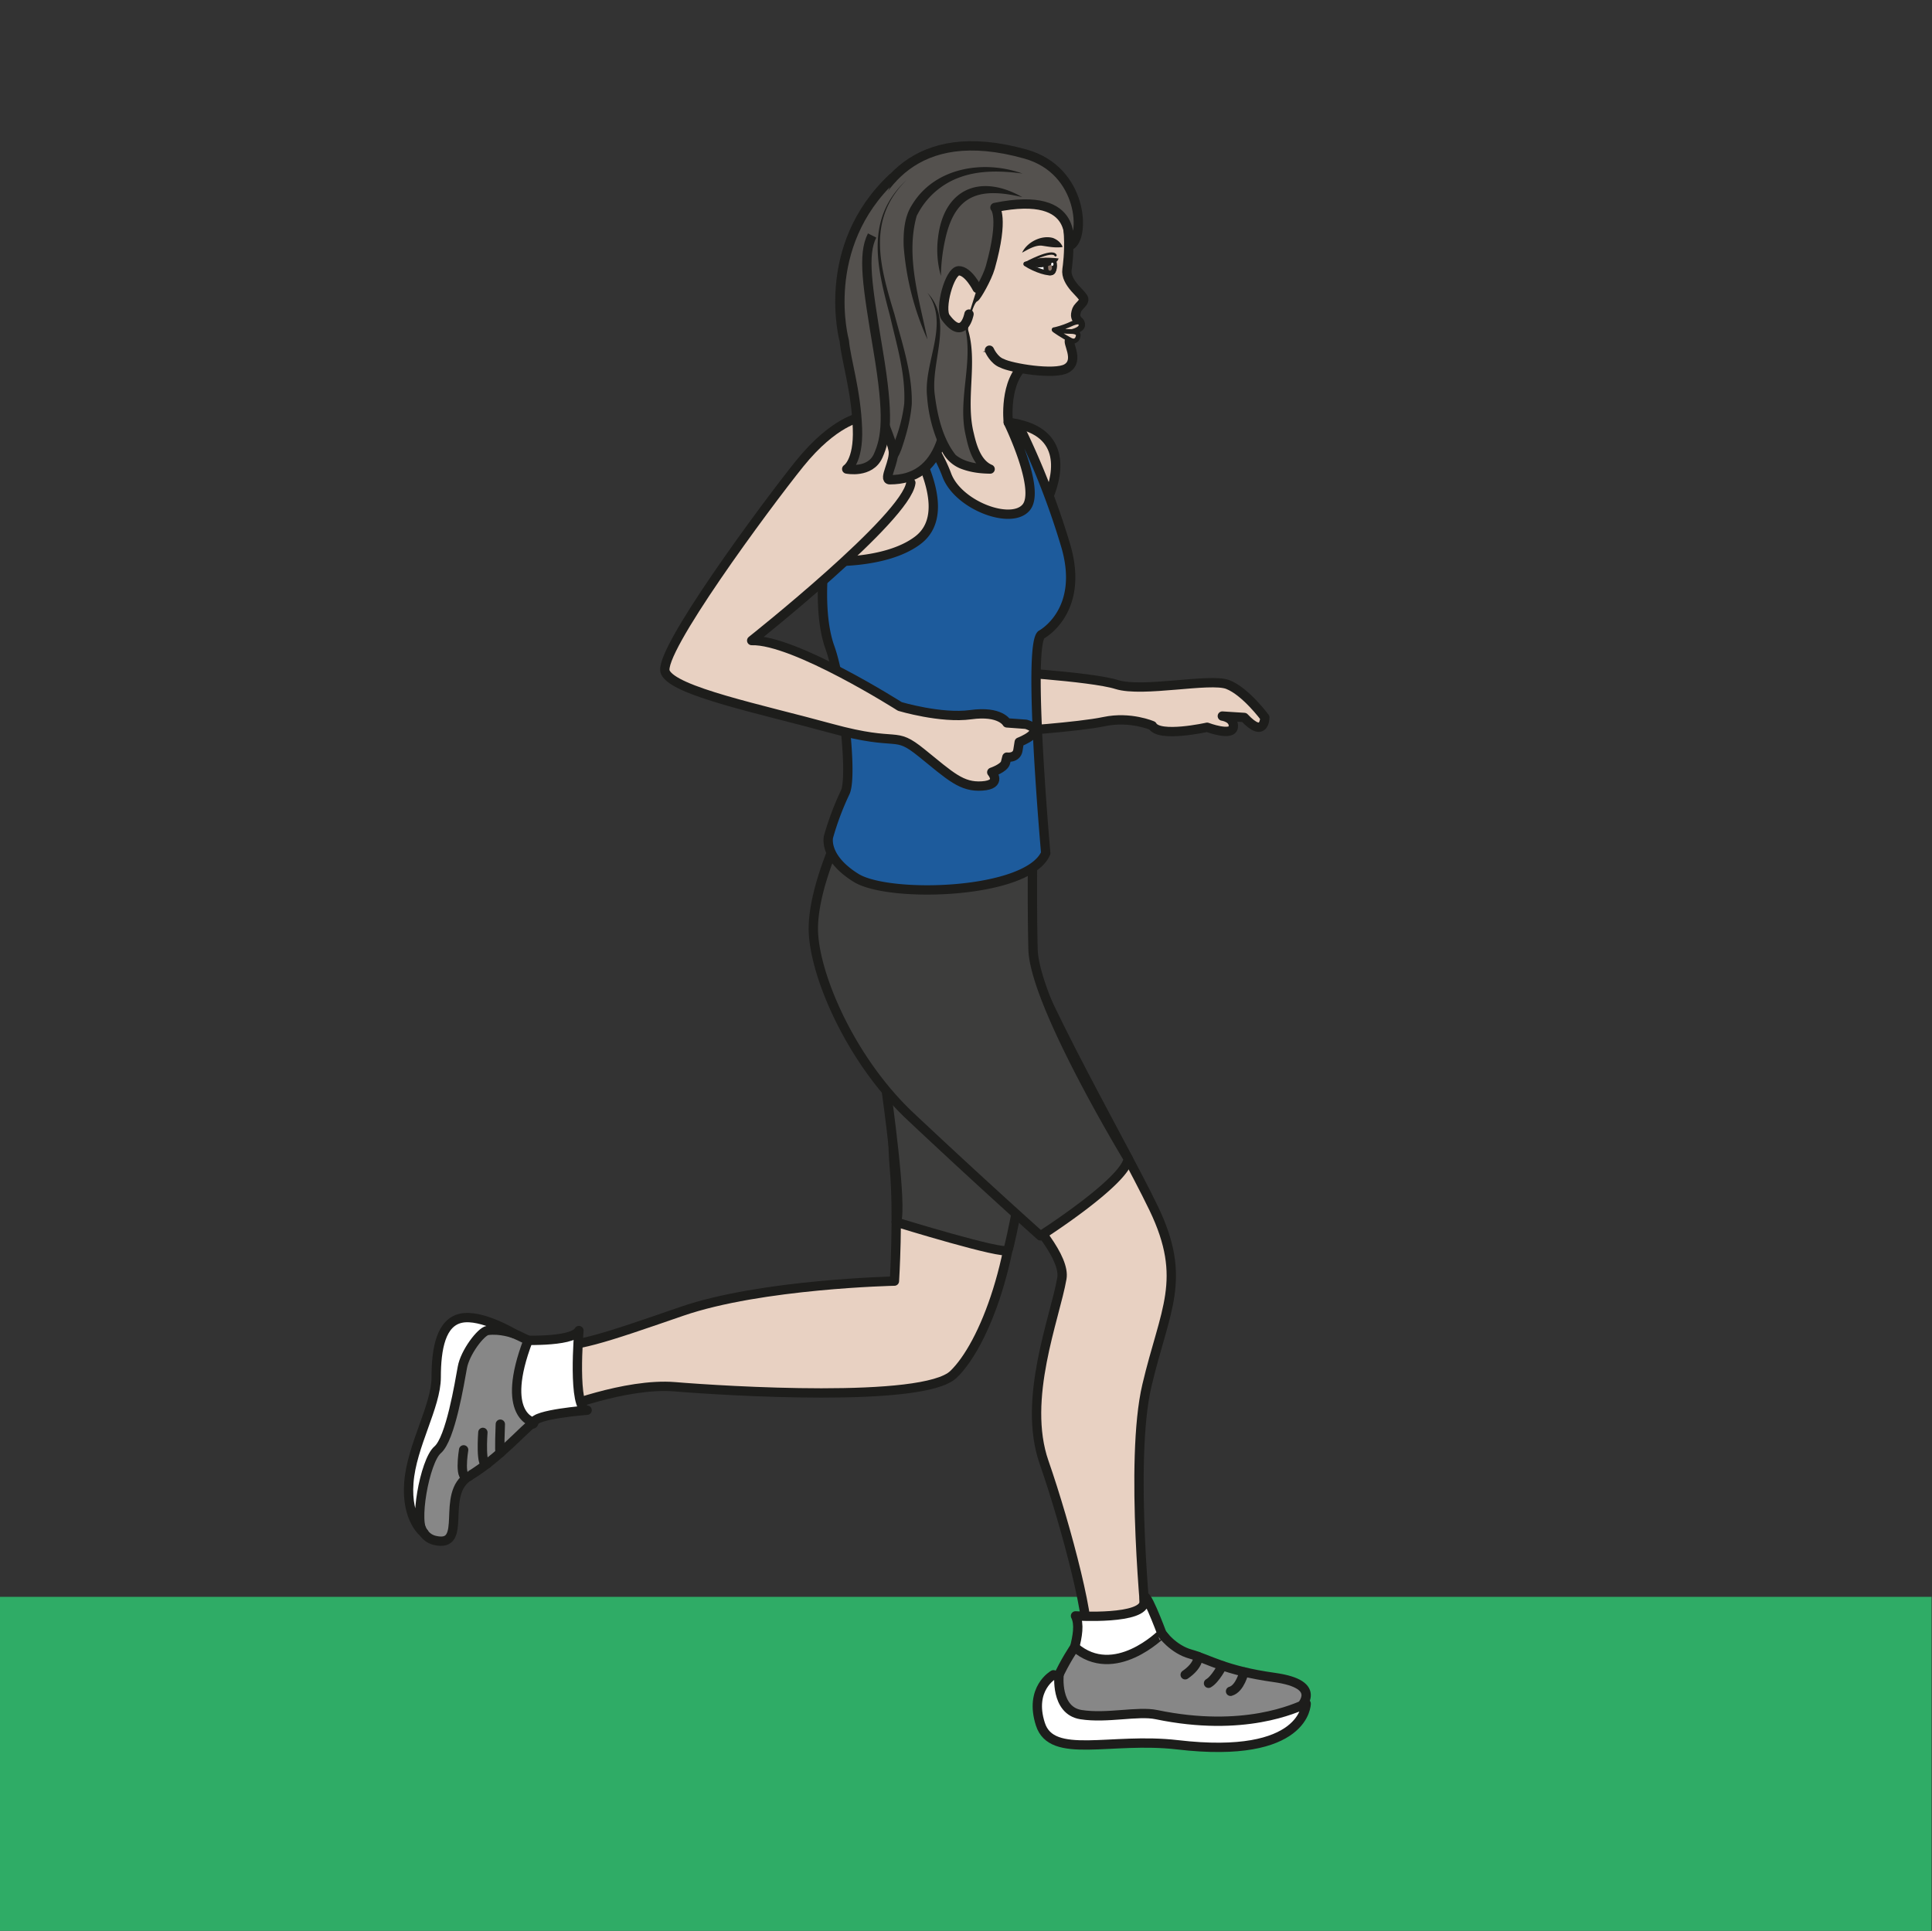 <?xml version="1.0" encoding="UTF-8" standalone="no"?><svg xmlns="http://www.w3.org/2000/svg" xml:space="preserve" viewBox="0 0 275.9 275.76"><rect x="0" y="0" width="275.9" height="275.76" fill="#333333" stroke="none"/><defs><clipPath id="a" clipPathUnits="userSpaceOnUse"><path d="M0 206.82h206.93V0H0Z"/></clipPath></defs><path d="M0 0h206.93v35.78H0Z" style="fill:#2fac66;fill-opacity:1;fill-rule:nonzero;stroke:none" transform="matrix(1.333 0 0 -1.333 0 275.76)"/><g clip-path="url(#a)" transform="matrix(1.333 0 0 -1.333 0 275.76)"><path d="M0 0s10.44-.59 13.23-1.47c2.79-.88 10 .73 11.9 0C27.04-2.21 29.1-5 29.1-5s0-2.35-2.2 0l-2.35.15s1.32-.18 1.17-1.2c-.15-1-2.8 0-2.8 0s-5.14-1.15-5.87.17c0 0-2.35 1.03-5.15.44C9.11-6.03 1.91-6.5 1.91-6.5" style="fill:#e8d1c2;fill-opacity:1;fill-rule:nonzero;stroke:#1d1d1b;stroke-width:1;stroke-linecap:round;stroke-linejoin:round;stroke-miterlimit:10;stroke-dasharray:none;stroke-opacity:1" transform="translate(106.4 135)"/><path d="M0 0s-.44-9.4 0-14.4 0-12.05 0-12.05-14.26-.3-22.78-3.24c-8.52-2.94-11.47-3.97-14.7-3.67-3.23.3 1.32-6.91 1.32-6.91s7.35 2.94 12.64 2.5c5.3-.44 26.6-1.77 29.84 1.32 3.23 3.09 7.05 12.64 6.9 24.7" style="fill:#e8d1c2;fill-opacity:1;fill-rule:nonzero;stroke:#1d1d1b;stroke-width:1;stroke-linecap:round;stroke-linejoin:round;stroke-miterlimit:10;stroke-dasharray:none;stroke-opacity:1" transform="translate(95.82 96.06)"/><path d="M0 0s11.66-3.6 11.96-3c.3.58 1.95 9.47 1.95 9.47L-1.8 16.6l.74-2.52S.73 1.47 0 0" style="fill:#3d3d3c;fill-opacity:1;fill-rule:nonzero;stroke:none" transform="translate(96.01 75.93)"/><path d="M0 0s11.66-3.6 11.96-3c.3.58 1.95 9.47 1.95 9.47L-1.8 16.6l.74-2.52S.73 1.47 0 0Z" style="fill:none;stroke:#1d1d1b;stroke-width:1;stroke-linecap:round;stroke-linejoin:round;stroke-miterlimit:10;stroke-dasharray:none;stroke-opacity:1" transform="translate(96.01 75.93)"/><path d="M0 0s-.73-8.53.88-8.53c0 0-5.7-.44-5.71-1.32-.02-.88-3.99 1.47-3.55 4.93.44 3.45 1.77 3.9 1.77 3.9S-.73-1.33 0 0" style="fill:#fff;fill-opacity:1;fill-rule:nonzero;stroke:none" transform="translate(62.02 64.31)"/><path d="M0 0s-.73-8.53.88-8.53c0 0-5.7-.44-5.71-1.32-.02-.88-3.99 1.47-3.55 4.93.44 3.45 1.77 3.9 1.77 3.9S-.73-1.33 0 0z" style="fill:none;stroke:#1d1d1b;stroke-width:1;stroke-linecap:round;stroke-linejoin:round;stroke-miterlimit:10;stroke-dasharray:none;stroke-opacity:1" transform="translate(62.02 64.31)"/><path d="M0 0s-6.03 3.26-7.5 1.06c-1.47-2.2-.29-6.32-1.9-9.41-1.62-3.09-4.27-12.2-.6-13.08 3.68-.88.5 5 3.7 6.9C-3.08-12.6-.32-9.37.6-8.78c0 0-3.69.7-.6 8.79" style="fill:#878787;fill-opacity:1;fill-rule:nonzero;stroke:none" transform="translate(56.58 63.26)"/><path d="M0 0s-6.03 3.26-7.5 1.06c-1.47-2.2-.29-6.32-1.9-9.41-1.62-3.09-4.27-12.2-.6-13.08 3.68-.88.5 5 3.7 6.9C-3.08-12.6-.32-9.37.6-8.78c0 0-3.69.7-.6 8.79z" style="fill:none;stroke:#1d1d1b;stroke-width:1;stroke-linecap:round;stroke-linejoin:round;stroke-miterlimit:10;stroke-dasharray:none;stroke-opacity:1" transform="translate(56.58 63.26)"/><path d="M0 0c1.62-1.62 15-12.79 14.26-17.05-.74-4.26-4.27-12.93-1.91-19.7 2.35-6.75 5.43-18.36 4.4-19.54-1.02-1.18 6.62 1.47 6.62 1.47s-1.91 18.22 0 26.3c1.9 8.1 4.4 11.33.73 18.97-3.67 7.64-15.13 27.19-14.54 31.3" style="fill:#e8d1c2;fill-opacity:1;fill-rule:nonzero;stroke:#1d1d1b;stroke-width:1;stroke-linecap:round;stroke-linejoin:round;stroke-miterlimit:10;stroke-dasharray:none;stroke-opacity:1" transform="translate(99.5 86.95)"/><path d="M0 0s7.51-.47 7.36 1.58C7.2 3.64 9.26-1.9 9.26-1.9s3.48-3.97 1-5.44c-2.47-1.47-11.44-2.2-11.29 0C-.88-5.15.88-1.76 0 0" style="fill:#fff;fill-opacity:1;fill-rule:nonzero;stroke:none" transform="translate(115.22 33.74)"/><path d="M0 0s7.51-.47 7.36 1.58C7.2 3.64 9.26-1.9 9.26-1.9s3.48-3.97 1-5.44c-2.47-1.47-11.44-2.2-11.29 0C-.88-5.15.88-1.76 0 0Z" style="fill:none;stroke:#1d1d1b;stroke-width:1;stroke-linecap:round;stroke-linejoin:round;stroke-miterlimit:10;stroke-dasharray:none;stroke-opacity:1" transform="translate(115.22 33.74)"/><path d="M0 0s-4.35-6.35-2.15-8.4c2.2-2.07 9.59.73 11.8-.3 2.2-1.03 11.75 0 13.37 1.17C24.63-6.35 26.69-4 21.4-3.26c-5.29.73-7.05 1.97-8.96 2.5-1.91.52-3.1 2.2-3.1 2.2S4.27-3.68 0 0" style="fill:#878787;fill-opacity:1;fill-rule:nonzero;stroke:none" transform="translate(115.13 30.4)"/><path d="M0 0s-4.35-6.35-2.15-8.4c2.2-2.07 9.59.73 11.8-.3 2.2-1.03 11.75 0 13.37 1.17C24.63-6.35 26.69-4 21.4-3.26c-5.29.73-7.05 1.97-8.96 2.5-1.91.52-3.1 2.2-3.1 2.2S4.27-3.68 0 0Z" style="fill:none;stroke:#1d1d1b;stroke-width:1;stroke-linecap:round;stroke-linejoin:round;stroke-miterlimit:10;stroke-dasharray:none;stroke-opacity:1" transform="translate(115.13 30.4)"/><path d="M0 0s9.04 5.77 9.41 8.25c0 0-10.06 16.59-10.2 22.46-.15 5.88 0 13.67 0 13.67s-19.7-1.17-20.14 0c0 0-3.68-7.2-3.38-12.05.3-4.85 4.1-13.59 10.34-19.49A828.65 828.65 0 0 1 0 0" style="fill:#3d3d3c;fill-opacity:1;fill-rule:nonzero;stroke:none" transform="translate(111.46 74.46)"/><path d="M0 0s9.04 5.77 9.41 8.25c0 0-10.06 16.59-10.2 22.46-.15 5.88 0 13.67 0 13.67s-19.7-1.17-20.14 0c0 0-3.68-7.2-3.38-12.05.3-4.85 4.1-13.59 10.34-19.49A828.65 828.65 0 0 1 0 0Z" style="fill:none;stroke:#1d1d1b;stroke-width:1;stroke-linecap:round;stroke-linejoin:round;stroke-miterlimit:10;stroke-dasharray:none;stroke-opacity:1" transform="translate(111.46 74.46)"/><path d="M0 0s.15-3.09-2.06-5c-2.2-1.9-10.9-5.73-11.33-7.2-.42-1.47 1.93-16.17 1.93-16.17s23.2-1.32 23.43 2.94c.23 4.27-1.23 6.18-.13 8.82 1.1 2.65 1.83 7.2-4.34 7.94 0 0-.52 4.45 1.9 6.32C11.17-1 0 0 0 0" style="fill:#e8d1c2;fill-opacity:1;fill-rule:nonzero;stroke:none" transform="translate(100.52 170.28)"/><path d="M0 0s.15-3.09-2.06-5c-2.2-1.9-10.9-5.73-11.33-7.2-.42-1.47 1.93-16.17 1.93-16.17s23.2-1.32 23.43 2.94c.23 4.27-1.23 6.18-.13 8.82 1.1 2.65 1.83 7.2-4.34 7.94 0 0-.52 4.45 1.9 6.32C11.17-1 0 0 0 0Z" style="fill:none;stroke:#1d1d1b;stroke-width:1;stroke-linecap:round;stroke-linejoin:round;stroke-miterlimit:10;stroke-dasharray:none;stroke-opacity:1" transform="translate(100.52 170.28)"/><path d="M0 0s4.1.2 5.42-2.3c1.32-2.5 4.26-8.24.73-10.88-3.52-2.65-10-2.24-10-2.24s-.73-5.55.6-9.23c1.32-3.67 2.5-13.96 1.61-15.58a30.27 30.27 0 0 1-1.76-4.7s-.59-2.2 2.94-4.4c3.53-2.21 18.42-1.77 20.33 2.64 0 0-1.96 21.97-.49 23.4 0 0 4.7 2.47 2.64 9.52A82.98 82.98 0 0 1 16.9-.72l-1.04.18s3.53-7.2 1.91-9.11c-1.61-1.92-7.32.24-8.51 3.5C8.06-2.9 3.51 4.6 0 0" style="fill:#1d5b9c;fill-opacity:1;fill-rule:nonzero;stroke:none" transform="translate(92.16 162.15)"/><path d="M0 0s4.1.2 5.42-2.3c1.32-2.5 4.26-8.24.73-10.88-3.52-2.65-10-2.24-10-2.24s-.73-5.55.6-9.23c1.32-3.67 2.5-13.96 1.61-15.58a30.27 30.27 0 0 1-1.76-4.7s-.59-2.2 2.94-4.4c3.53-2.21 18.42-1.77 20.33 2.64 0 0-1.96 21.97-.49 23.4 0 0 4.7 2.47 2.64 9.52A82.98 82.98 0 0 1 16.9-.72l-1.04.18s3.53-7.2 1.91-9.11c-1.61-1.92-7.32.24-8.51 3.5C8.06-2.9 3.51 4.6 0 0Z" style="fill:none;stroke:#1d1d1b;stroke-width:1;stroke-linecap:round;stroke-linejoin:round;stroke-miterlimit:10;stroke-dasharray:none;stroke-opacity:1" transform="translate(92.16 162.15)"/><path d="M0 0s-2.81-.4-6.49-4.95c-3.67-4.56-15.28-20.28-14.4-22.34.88-2.06 10.29-3.97 17.78-6.03 7.5-2.05 6.62-.14 9.7-2.64 3.09-2.5 4.27-3.68 6.47-3.53 2.2.15 1.03 1.47 1.03 1.47s1.32.44 1.47 1.03l.15.59s1.03-.15 1.18.73l.14.88s3.09 1.18.73 1.91l-2.05.15s-.69 1.32-3.87.88c-3.19-.44-7.6.88-7.6.88s-11.31 7.2-15.87 7.06c0 0 16.57 13.13 17.05 16.9" style="fill:#e8d1c2;fill-opacity:1;fill-rule:nonzero;stroke:#1d1d1b;stroke-width:1;stroke-linecap:round;stroke-linejoin:round;stroke-miterlimit:10;stroke-dasharray:none;stroke-opacity:1" transform="translate(92.16 162.15)"/><path d="M0 0s.12-.92-1.38-1.95" style="fill:#878787;fill-opacity:1;fill-rule:nonzero;stroke:#1d1d1b;stroke-width:1;stroke-linecap:round;stroke-linejoin:round;stroke-miterlimit:10;stroke-dasharray:none;stroke-opacity:1" transform="translate(128.35 29.38)"/><path d="M0 0s-.74-1.46-1.48-1.88" style="fill:#878787;fill-opacity:1;fill-rule:nonzero;stroke:#1d1d1b;stroke-width:1;stroke-linecap:round;stroke-linejoin:round;stroke-miterlimit:10;stroke-dasharray:none;stroke-opacity:1" transform="translate(130.95 28.4)"/><path d="M0 0s-.41-1.78-1.44-2.07" style="fill:#878787;fill-opacity:1;fill-rule:nonzero;stroke:#1d1d1b;stroke-width:1;stroke-linecap:round;stroke-linejoin:round;stroke-miterlimit:10;stroke-dasharray:none;stroke-opacity:1" transform="translate(133.27 27.73)"/><path d="M0 0s-.6-3.6.62-2.8" style="fill:#878787;fill-opacity:1;fill-rule:nonzero;stroke:#1d1d1b;stroke-width:1;stroke-linecap:round;stroke-linejoin:round;stroke-miterlimit:10;stroke-dasharray:none;stroke-opacity:1" transform="translate(49.67 51.53)"/><path d="M0 0s-.3-3.99.5-3.34" style="fill:#878787;fill-opacity:1;fill-rule:nonzero;stroke:#1d1d1b;stroke-width:1;stroke-linecap:round;stroke-linejoin:round;stroke-miterlimit:10;stroke-dasharray:none;stroke-opacity:1" transform="translate(51.73 53.4)"/><path d="M0 0s-.13-3.19 0-3.07" style="fill:#878787;fill-opacity:1;fill-rule:nonzero;stroke:#1d1d1b;stroke-width:1;stroke-linecap:round;stroke-linejoin:round;stroke-miterlimit:10;stroke-dasharray:none;stroke-opacity:1" transform="translate(53.6 54.28)"/><path d="M0 0s-1.46.54-2.84.34c-.7-.1-2.42-2.35-2.7-3.97-.3-1.62-1.26-7.63-2.65-8.82-1.39-1.18-2.62-8.13-1.46-8.91 0 0-1.92 1.42-1.62 5.38.29 3.97 2.93 8.2 2.93 11.3 0 3.1.52 5.9 2.69 6.34C-3.48 2.1 0 0 0 0" style="fill:#fff;fill-opacity:1;fill-rule:nonzero;stroke:none" transform="translate(55.07 63.98)"/><path d="M0 0s-1.46.54-2.84.34c-.7-.1-2.42-2.35-2.7-3.97-.3-1.62-1.26-7.63-2.65-8.82-1.39-1.18-2.62-8.13-1.46-8.91 0 0-1.92 1.42-1.62 5.38.29 3.97 2.93 8.2 2.93 11.3 0 3.1.52 5.9 2.69 6.34C-3.48 2.1 0 0 0 0Z" style="fill:none;stroke:#1d1d1b;stroke-width:1;stroke-linecap:round;stroke-linejoin:round;stroke-miterlimit:10;stroke-dasharray:none;stroke-opacity:1" transform="translate(55.07 63.98)"/><path d="M0 0s-.44-3.86 2.35-4.3c2.79-.44 6.08.42 8.08 0 9.38-1.95 14.92.7 16.04 1.18 0 0 0-6.03-13.79-4.41C5.53-6.7-.77-9.15-2-5.33-3.24-1.5-.6-.03-.6-.03" style="fill:#fff;fill-opacity:1;fill-rule:nonzero;stroke:#1d1d1b;stroke-width:1;stroke-linecap:round;stroke-linejoin:round;stroke-miterlimit:10;stroke-dasharray:none;stroke-opacity:1" transform="translate(113.46 27.46)"/><path d="M0 0s.48-1.1 1.35-1.4c.91-.5 5.63-1.3 6.92-.55 1.48.86-.1 2.96.38 3.05.55.1.38.29.38.29.17.55-1.18.19-.69.46.44.24 1.27.54 1.37.73 0 0 .16.33-.22.58 0 0-.3.3-.25.69.06.38.12.58.38.85.26.28.53.53.48.79-.06.25-.45.6-.96 1.17-.5.58-.94 1.28-.83 2 .1.7.83 5.97-1.45 8.68 0 0-.97 2.29-2.08 1.39-.42-.34-3.7.8-5.77-.4-3.4-1.98-4.74-7.95-5.19-9.2-1.11-3.06-.9-10.6-.9-10.6" style="fill:#e8d1c2;fill-opacity:1;fill-rule:nonzero;stroke:#1d1d1b;stroke-width:1;stroke-linecap:round;stroke-linejoin:round;stroke-miterlimit:10;stroke-dasharray:none;stroke-opacity:1" transform="translate(106 169.35)"/><path d="M0 0s1.29.26.94.89C.78 1.18.16.92-.33.69-.82.47-1.73.2-1.89.2-2 .2-.8-.56-.16-.9c.71-.38.9.35.86.57-.05.24-.4.35-.97.34C-.84 0-1.85.2-1.85.2" style="fill:#e8d1c2;fill-opacity:1;fill-rule:nonzero;stroke:#1d1d1b;stroke-width:.5;stroke-linecap:round;stroke-linejoin:round;stroke-miterlimit:10;stroke-dasharray:none;stroke-opacity:1" transform="translate(114.81 171.35)"/><path d="M0 0c-.1-4.7-.02-15.79-4.36-18.43.71.4 1.22 1.06 1.6 1.76C-.46-11.52-.84-5.56-1-.05L0 0" style="fill:#1d1d1b;fill-opacity:1;fill-rule:nonzero;stroke:none" transform="translate(101.77 174.23)"/><path d="M0 0c.17.07 1.3 1.99 1.65 3.2 1.52 5.43.5 6.42.5 6.42 9.51 1.94 7.63-4.3 8.07-4.07 1.62.8 1.44 8.04-4.78 9.79-12.17 3.43-15.98-3.92-17.55-8.4 0 0-.21-.72-.46-1.83-.44-1.96-1-5.16-.72-7.87.44-4.23 4.17-11.55 4.54-13.64.2-1.17-1.1-3.15-.37-3.15 2.75 0 4.47 1.37 5.4 3.78.84 2.23 2.25 6.95 2.25 9.47C-1.47-3.66-.8-.34 0 0" style="fill:#54514e;fill-opacity:1;fill-rule:nonzero;stroke:none" transform="translate(104.44 175.02)"/><path d="M0 0c.17.07 1.3 1.99 1.65 3.2 1.52 5.43.5 6.42.5 6.42 9.51 1.94 7.63-4.3 8.07-4.07 1.62.8 1.44 8.04-4.78 9.79-12.17 3.43-15.98-3.92-17.55-8.4 0 0-.21-.72-.46-1.83-.44-1.96-1-5.16-.72-7.87.44-4.23 4.17-11.55 4.54-13.64.2-1.17-1.1-3.15-.37-3.15 2.75 0 4.47 1.37 5.4 3.78.84 2.23 2.25 6.95 2.25 9.47C-1.47-3.66-.8-.34 0 0z" style="fill:none;stroke:#1d1d1b;stroke-width:1;stroke-linecap:butt;stroke-linejoin:round;stroke-miterlimit:10;stroke-dasharray:none;stroke-opacity:1" transform="translate(104.44 175.02)"/><path d="M0 0c-4.58 1.08-7.22.3-8.27-4.58a19.22 19.22 0 0 1-.45-3.86 10.17 10.17 0 0 0-.32 3.99C-8.47.87-4.54 2.58 0 0" style="fill:#1d1d1b;fill-opacity:1;fill-rule:nonzero;stroke:none" transform="translate(109.52 185.75)"/><path d="M0 0c-4.36-4.28-2.87-9.3-1.32-14.44.82-3.11 1.92-6.3 1.85-9.6-.14-1.7-.57-3.26-1.11-4.85-.14-.33-.22-.6-.5-1l-.77.63A16.37 16.37 0 0 1-.28-24c.16 3.2-.81 6.3-1.53 9.43C-3.2-9.33-4.52-4.17 0 0" style="fill:#1d1d1b;fill-opacity:1;fill-rule:nonzero;stroke:none" transform="translate(97.15 187.62)"/><path d="M0 0c-1.05-2.08-.52-5.33.65-12.37 1.18-7.04.86-9.3 0-11.23-.86-1.93-3.37-1.42-3.37-1.42s1.28.77 1.15 4.33c-.14 4.06-1.23 7.37-1.41 9.4 0 0-2.8 10.05 5.24 17.53" style="fill:#54514e;fill-opacity:1;fill-rule:nonzero;stroke:#1d1d1b;stroke-width:1;stroke-linecap:butt;stroke-linejoin:round;stroke-miterlimit:10;stroke-dasharray:none;stroke-opacity:1" transform="translate(93.43 181.64)"/><path d="M0 0s1.84-2.73 1.2-6.88c-.64-4.14-.01-9.47 2.27-10.26 0 0-3.35-.06-4.41 1.58-1.06 1.64-2.63 6-1.71 9.71 1.5 6.03-.61 7.6-.61 7.6" style="fill:#54514e;fill-opacity:1;fill-rule:nonzero;stroke:none" transform="translate(102.62 173.75)"/><path d="M0 0c2.84-3.93.6-8.92 1.7-13.29.28-1.22.75-2.88 1.93-3.39a.49.49 0 0 0-.15-.95c-1.02.01-2 .12-2.99.47a3.8 3.8 0 0 0-2.29 2.13 15.63 15.63 0 0 0-1.5 5.66c-.4 3.69 2.47 7.77.04 11.12C-.4-1.3-3-5.7-2.46-9.3c.28-2.17.86-4.61 2.22-6.32.99-.82 2.44-.99 3.7-1.03l-.15-.95c-1.7.74-2.15 2.56-2.49 4.14C-.19-8.96 2.36-4.26 0 0" style="fill:#1d1d1b;fill-opacity:1;fill-rule:nonzero;stroke:none" transform="translate(102.62 173.75)"/><path d="M0 0a29.8 29.8 0 0 0-2.55 10.01c-.04 1.45.05 3.11.9 4.42 2.44 4.03 7.69 4.83 11.82 3.35-2.26.3-4.58.36-6.66-.39a8.25 8.25 0 0 1-4.67-4.17C-2.36 8.92-.87 4.26 0 0" style="fill:#1d1d1b;fill-opacity:1;fill-rule:nonzero;stroke:none" transform="translate(99.36 170.5)"/><path d="M0 0s.14-.98-.14-1.23c-.3-.26-1.85.22-2.89.9 0 0 2.6.45 3.03.33" style="fill:#fff;fill-opacity:1;fill-rule:nonzero;stroke:none" transform="translate(112.91 178.92)"/><path d="M0 0s.14-.98-.14-1.23c-.3-.26-1.85.22-2.89.9 0 0 2.6.45 3.03.33z" style="fill:none;stroke:#1d1d1b;stroke-width:.5;stroke-linecap:butt;stroke-linejoin:round;stroke-miterlimit:10;stroke-dasharray:none;stroke-opacity:1" transform="translate(112.91 178.92)"/><path d="M0 0c-.85-.08-1.4.05-2.17.16-.72.06-1.45-.4-2.1-.75C-3.76.53-2.19 1.34-.95.98c.42-.17.8-.45 1-.9A.06.06 0 0 0 0 0" style="fill:#1d1d1b;fill-opacity:1;fill-rule:nonzero;stroke:none" transform="translate(113.77 180.39)"/><path d="M0 0s-.2-.95.17-1.12c.6-.29.88.52.65 1.23L.22.04" style="fill:#877164;fill-opacity:1;fill-rule:nonzero;stroke:#1d1d1b;stroke-width:.5;stroke-linecap:butt;stroke-linejoin:miter;stroke-miterlimit:10;stroke-dasharray:none;stroke-opacity:1" transform="translate(112.09 178.8)"/><path d="M0 0c-.02-.15-.11-.26-.2-.24-.09.01-.14.14-.12.29.02.14.1.25.2.24C-.03.28.02.15 0 0" style="fill:#1d1d1b;fill-opacity:1;fill-rule:nonzero;stroke:none" transform="translate(113.02 178.25)"/><path d="M0 0c1.1.83 2.28.72 3.52.6-.12-.4-.5-.55-.76-.68C1.86-.44.93-.48 0 0" style="fill:#1d1d1b;fill-opacity:1;fill-rule:nonzero;stroke:none" transform="translate(109.89 178.58)"/><path d="M0 0s2.86 1.57 3.25.86" style="fill:none;stroke:#1d1d1b;stroke-width:.25;stroke-linecap:round;stroke-linejoin:miter;stroke-miterlimit:10;stroke-dasharray:none;stroke-opacity:1" transform="translate(109.83 178.66)"/><path d="M0 0c0-.1-.06-.17-.12-.17-.07 0-.13.08-.13.17 0 .1.06.17.13.17S0 .1 0 0" style="fill:#fff;fill-opacity:1;fill-rule:nonzero;stroke:none" transform="translate(112.86 178.56)"/><path d="M0 0s-.55-3.01-2.5-.36c-.68.92.4 4.96 1.4 5C-.08 4.65.87 2.76.87 2.76" style="fill:#e8d1c2;fill-opacity:1;fill-rule:nonzero;stroke:#1d1d1b;stroke-width:1;stroke-linecap:round;stroke-linejoin:round;stroke-miterlimit:10;stroke-dasharray:none;stroke-opacity:1" transform="translate(103.81 173.22)"/></g></svg>